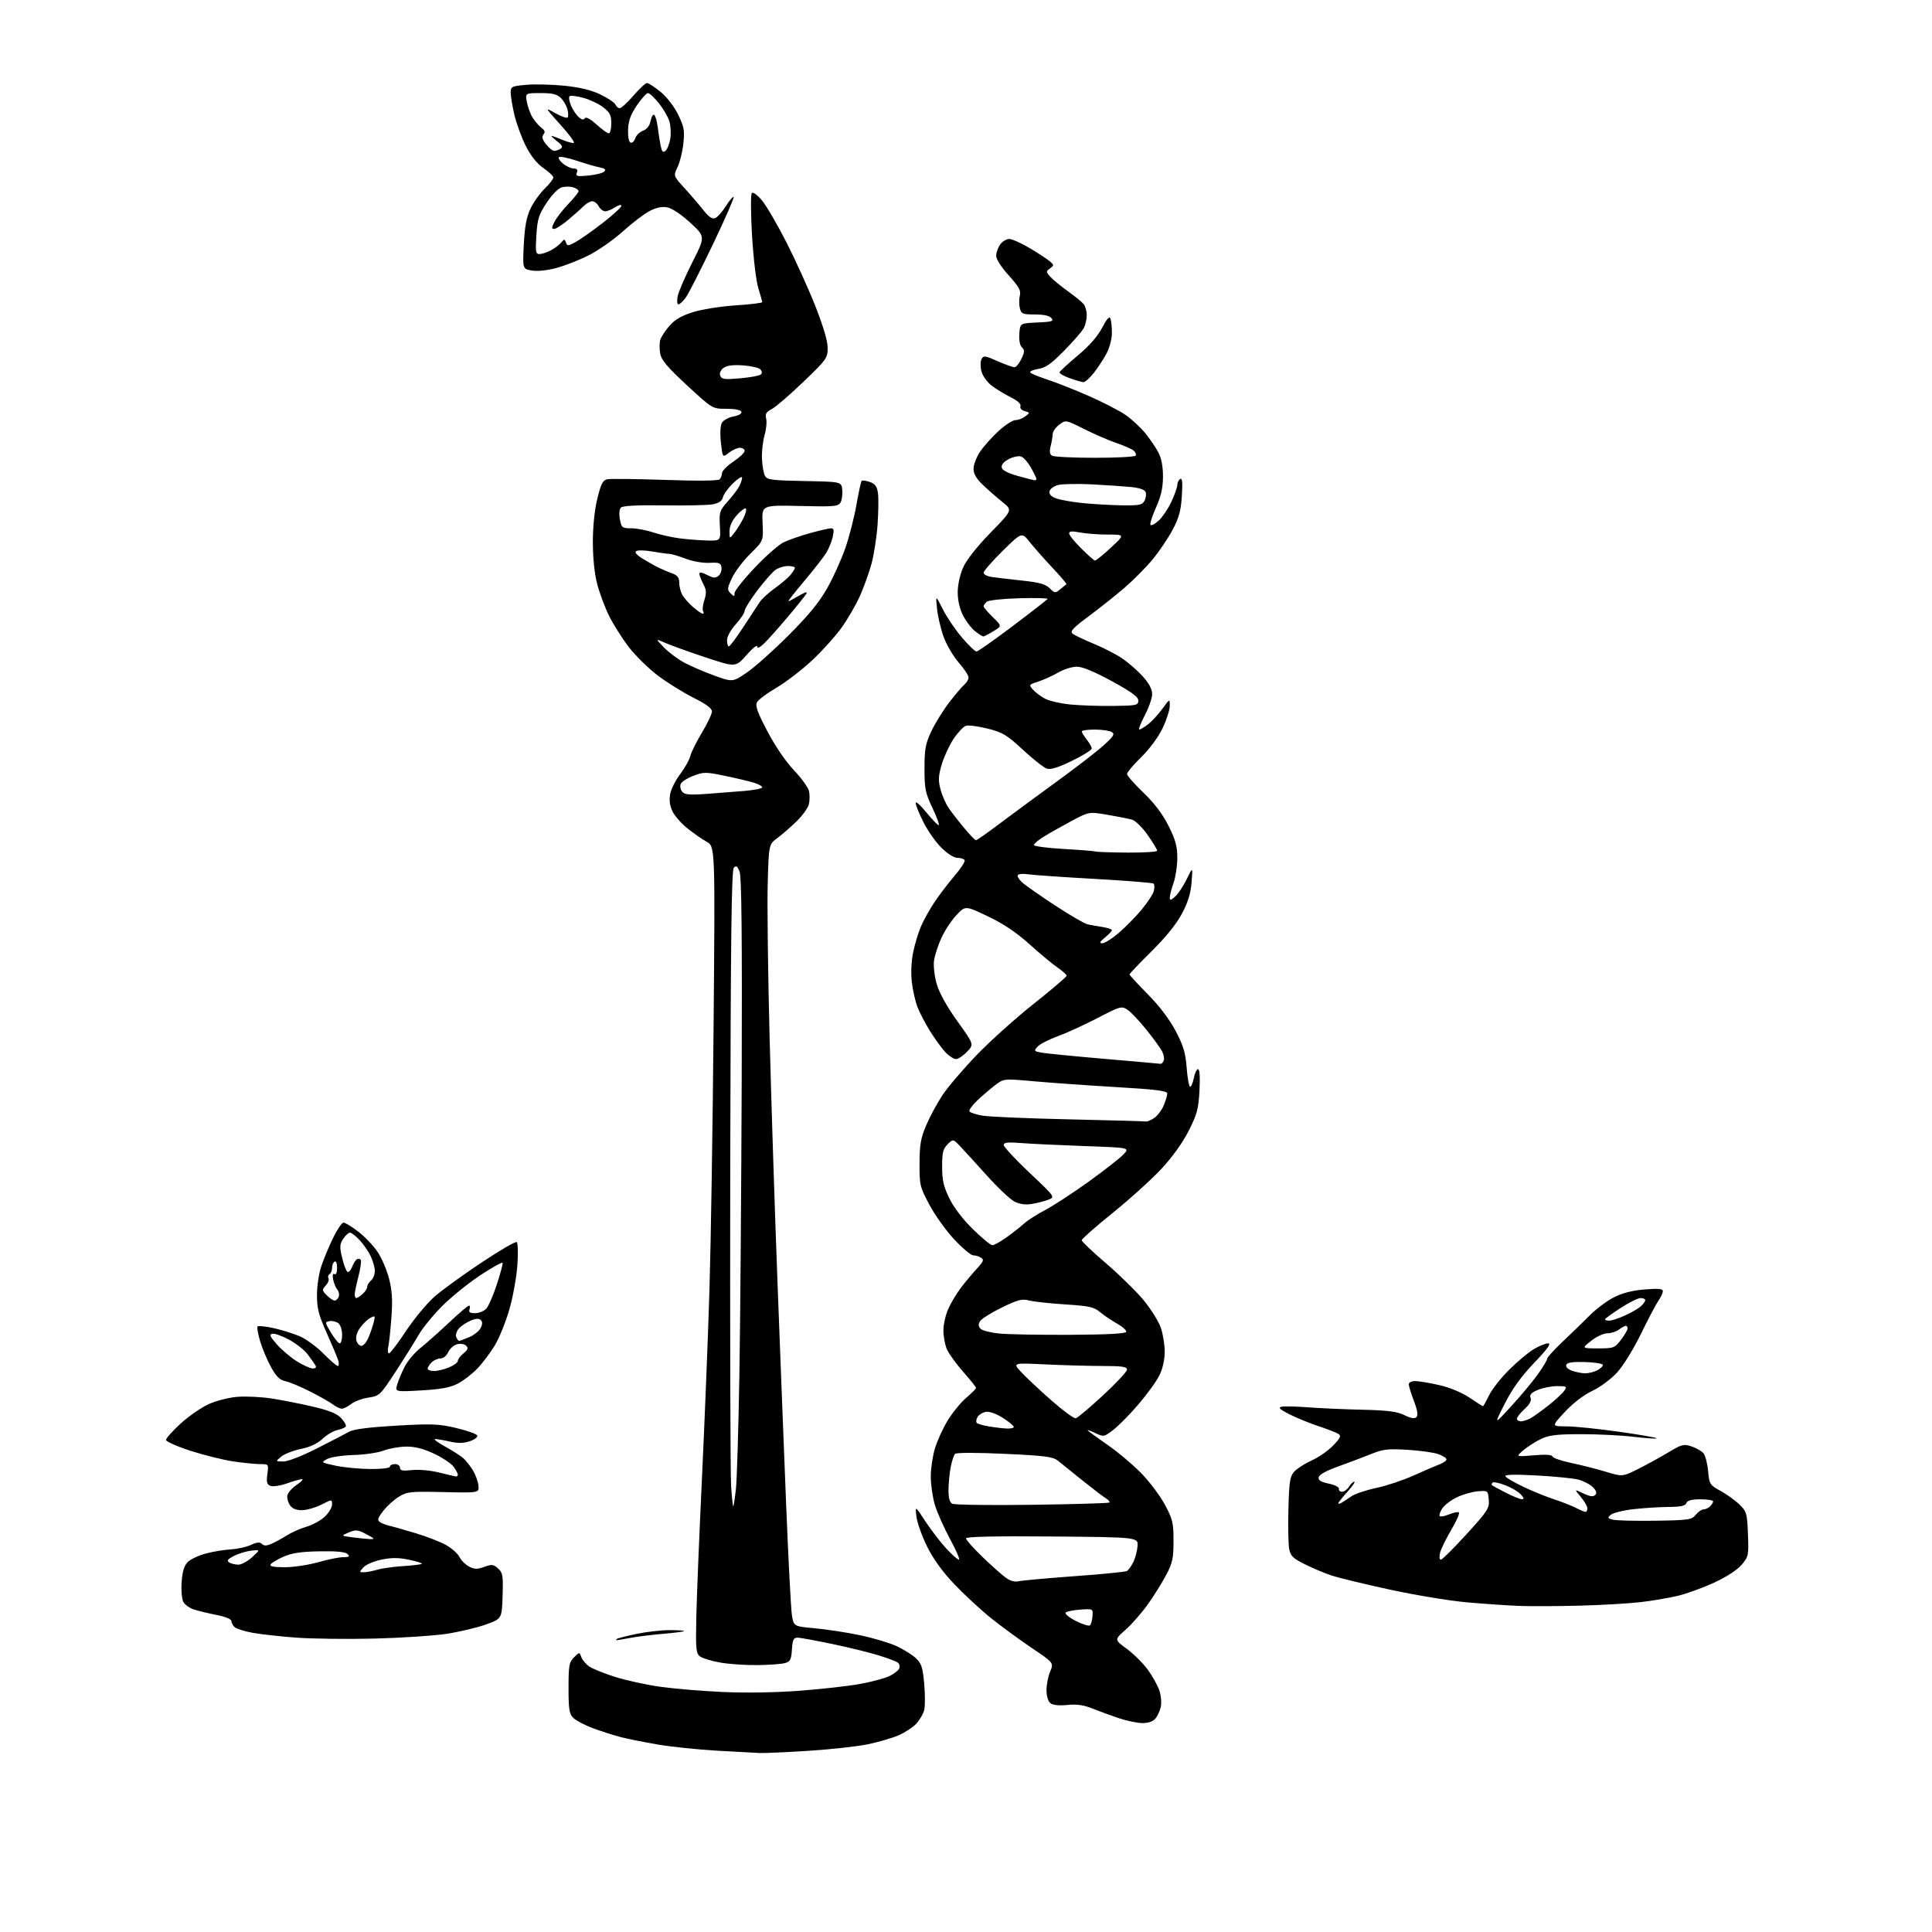 <?xml version="1.0" encoding="UTF-8" standalone="no"?>
<svg 
  version="1.1" 
  xmlns="http://www.w3.org/2000/svg" 
  xmlns:xlink="http://www.w3.org/1999/xlink" 
  xmlns:svg="http://www.w3.org/2000/svg"
  xmlns:rdf="http://www.w3.org/1999/02/22-rdf-syntax-ns#"
  xmlns:cc="http://creativecommons.org/ns#"
  xmlns:dc="http://purl.org/dc/elements/1.1/"
  viewBox="0 0 768 768"
  width="768"
  height="768"
>
<style>svg {background-color: white; }</style>"
<path stroke="none" fill="black" fill-rule="evenodd" d="M302.00,696.85C300.07,696.77 292.38,696.35 284.89,695.92C277.41,695.49 266.86,694.39 261.45,693.47C256.04,692.55 249.34,691.20 246.55,690.47C243.75,689.74 238.84,688.16 235.62,686.96C232.40,685.76 228.92,683.92 227.89,682.89C226.29,681.29 226.00,679.46 226.00,671.00C226.00,662.08 226.23,660.77 228.17,658.83C230.33,656.67 230.33,656.67 231.09,658.73C231.51,659.86 232.90,661.52 234.18,662.42C235.46,663.32 240.09,665.19 244.48,666.59C248.87,667.98 256.98,669.75 262.51,670.52C268.03,671.30 279.29,672.24 287.52,672.60C296.49,673.01 308.72,672.80 318.00,672.09C326.52,671.44 337.24,670.24 341.81,669.41C346.37,668.59 351.64,667.18 353.51,666.29C355.38,665.40 357.17,663.99 357.49,663.17C357.81,662.34 357.49,661.28 356.78,660.83C356.08,660.37 352.71,659.11 349.30,658.04C345.88,656.97 337.66,654.95 331.03,653.55C324.40,652.15 318.10,651.00 317.04,651.00C315.45,651.00 315.06,651.83 314.80,655.71C314.54,659.76 314.15,660.52 312.00,661.11C310.62,661.49 305.71,661.85 301.08,661.90C296.45,661.96 289.84,661.51 286.40,660.91C282.95,660.31 279.32,659.22 278.32,658.49C276.69,657.30 276.53,655.73 276.78,643.33C276.93,635.72 277.94,610.83 279.02,588.00C280.10,565.17 281.45,531.42 282.01,513.00C282.58,494.57 283.32,447.32 283.66,408.00C284.28,336.50 284.28,336.50 280.89,334.60C279.02,333.55 275.55,331.13 273.17,329.22C270.79,327.30 268.14,324.27 267.29,322.48C266.25,320.30 265.96,318.04 266.41,315.63C266.78,313.66 268.57,310.10 270.38,307.72C272.20,305.34 274.00,302.12 274.40,300.55C274.79,298.99 276.89,294.76 279.06,291.17C281.23,287.57 283.00,283.82 283.00,282.83C283.00,281.59 280.73,279.89 275.75,277.41C271.76,275.42 265.41,271.47 261.63,268.64C257.84,265.81 252.54,260.60 249.84,257.06C247.15,253.52 243.61,247.89 241.99,244.56C240.36,241.23 238.28,235.57 237.35,232.00C236.31,228.00 235.67,221.64 235.67,215.48C235.67,209.29 236.35,202.70 237.45,198.22C238.87,192.39 239.64,190.89 241.36,190.52C242.54,190.26 252.86,190.37 264.30,190.77C277.14,191.22 285.47,191.14 286.05,190.55C286.57,190.03 287.01,188.90 287.02,188.05C287.03,187.20 289.06,185.15 291.52,183.50C293.98,181.85 296.00,179.94 296.00,179.25C296.00,178.56 295.16,178.00 294.13,178.00C293.11,178.00 291.14,178.89 289.76,179.97C287.25,181.95 287.25,181.95 286.58,176.00C286.18,172.49 286.32,169.26 286.93,168.14C287.49,167.08 289.54,165.93 291.54,165.56C293.68,165.16 294.96,164.40 294.72,163.69C294.47,162.96 292.16,162.50 288.75,162.50C283.19,162.50 283.19,162.50 273.13,153.21C265.31,145.98 262.93,143.17 262.44,140.55C262.09,138.69 262.12,136.21 262.49,135.02C262.87,133.84 264.53,131.33 266.18,129.45C268.33,127.00 271.01,125.46 275.60,124.04C279.12,122.95 286.73,121.76 292.50,121.38C298.28,121.01 303.00,120.43 302.99,120.10C302.98,119.77 302.28,117.25 301.43,114.50C300.57,111.73 299.46,102.38 298.94,93.55C298.42,84.56 298.39,77.21 298.87,76.73C299.36,76.24 301.12,77.53 302.91,79.68C304.65,81.78 309.02,89.27 312.61,96.31C316.20,103.36 321.36,114.73 324.07,121.58C327.22,129.52 329.00,135.56 329.01,138.26C329.02,142.32 328.61,142.90 319.32,151.82C313.99,156.95 308.35,161.80 306.80,162.60C304.56,163.76 304.10,164.55 304.56,166.40C304.89,167.68 304.59,170.70 303.90,173.12C303.21,175.53 302.76,179.72 302.89,182.43C303.02,185.14 303.55,188.17 304.08,189.15C304.93,190.73 306.80,190.98 319.77,191.22C334.50,191.50 334.50,191.50 334.81,194.73C334.98,196.50 334.68,198.75 334.13,199.73C333.24,201.33 331.67,201.47 317.97,201.14C302.81,200.78 302.81,200.78 303.14,207.89C303.47,215.00 303.47,215.00 298.31,220.08C295.47,222.87 292.18,227.21 291.00,229.72C289.05,233.87 289.00,234.43 290.43,235.86C291.86,237.29 292.00,237.28 292.00,235.78C292.00,234.87 295.60,230.33 300.00,225.68C304.40,221.03 309.62,216.46 311.59,215.53C313.56,214.59 318.28,212.96 322.07,211.91C325.87,210.86 329.61,210.00 330.38,210.00C331.47,210.00 331.61,210.78 331.01,213.46C330.58,215.37 329.39,218.27 328.36,219.90C327.34,221.54 323.45,226.51 319.72,230.94C315.99,235.37 313.15,239.00 313.41,239.00C313.67,239.00 315.57,238.01 317.63,236.79C320.09,235.34 321.08,235.08 320.52,236.04C320.05,236.84 316.64,241.10 312.93,245.50C309.22,249.90 305.02,254.59 303.59,255.92C301.86,257.54 301.00,257.88 301.00,256.95C301.00,256.18 299.07,257.74 296.72,260.42C292.44,265.28 292.44,265.28 280.47,261.32C273.89,259.14 266.70,256.55 264.50,255.58C260.50,253.81 260.50,253.81 263.84,257.29C265.68,259.21 269.29,261.93 271.87,263.33C274.44,264.73 279.86,267.07 283.89,268.53C291.23,271.18 291.23,271.18 296.86,267.36C299.96,265.26 307.45,258.59 313.50,252.52C321.46,244.55 325.72,239.35 328.88,233.72C331.29,229.44 334.53,222.24 336.09,217.72C337.64,213.20 339.61,205.48 340.46,200.58C341.32,195.67 342.25,191.42 342.53,191.14C342.81,190.86 344.27,191.06 345.77,191.59C347.86,192.32 348.62,193.35 349.00,196.02C349.27,197.93 349.20,203.60 348.84,208.62C348.48,213.63 347.39,220.61 346.43,224.12C345.47,227.63 343.42,233.36 341.86,236.85C340.31,240.34 337.03,246.00 334.58,249.44C332.13,252.88 326.79,258.80 322.72,262.60C318.64,266.39 312.29,271.26 308.60,273.41C304.92,275.56 301.46,278.15 300.92,279.15C300.16,280.58 301.07,283.14 305.07,290.74C308.13,296.56 312.36,302.77 315.55,306.12C318.49,309.21 321.19,312.93 321.56,314.37C321.92,315.82 321.91,318.22 321.54,319.70C321.17,321.19 318.98,324.23 316.68,326.47C314.38,328.71 310.95,331.69 309.06,333.10C305.61,335.67 305.61,335.67 305.18,351.08C304.93,359.56 305.28,387.20 305.93,412.50C306.59,437.80 307.98,481.00 309.02,508.50C310.06,536.00 311.62,576.27 312.50,598.00C313.37,619.73 314.41,639.52 314.79,642.00C315.50,646.50 315.50,646.50 323.87,647.26C328.48,647.68 336.54,648.91 341.78,650.01C347.03,651.10 353.61,653.06 356.41,654.36C359.21,655.66 362.67,657.82 364.09,659.17C366.28,661.23 366.80,662.83 367.38,669.24C367.76,673.44 367.77,678.13 367.41,679.68C367.04,681.23 365.62,683.70 364.25,685.18C362.88,686.65 359.68,688.75 357.13,689.84C354.58,690.93 349.07,692.53 344.87,693.40C340.67,694.26 330.10,695.42 321.37,695.98C312.64,696.54 303.93,696.93 302.00,696.85zM454.10,684.95C452.12,684.92 448.02,684.08 445.00,683.08C441.98,682.09 437.25,680.36 434.50,679.25C430.82,677.77 428.12,677.37 424.26,677.75C420.84,678.08 418.48,677.82 417.51,677.00C416.63,676.28 416.00,674.11 416.00,671.85C416.00,669.70 416.65,666.37 417.45,664.46C418.90,660.99 418.90,660.99 410.12,655.08C405.29,651.83 397.98,646.47 393.88,643.18C389.78,639.88 383.23,633.81 379.32,629.70C374.65,624.78 370.96,619.68 368.54,614.77C366.51,610.67 364.61,605.33 364.30,602.91C363.76,598.50 363.76,598.50 367.85,604.75C370.11,608.18 373.82,613.02 376.10,615.50C378.39,617.97 380.67,620.00 381.18,620.00C381.69,620.00 380.10,616.29 377.64,611.75C375.18,607.21 372.46,601.06 371.59,598.07C370.71,595.08 370.00,590.10 370.00,587.00C370.00,583.90 370.72,578.92 371.60,575.93C372.48,572.94 374.75,567.93 376.65,564.78C378.55,561.64 381.88,557.55 384.05,555.69C386.22,553.83 388.00,552.04 388.00,551.71C388.00,551.38 385.69,548.50 382.87,545.31C380.05,542.11 377.13,538.05 376.37,536.28C375.62,534.51 375.01,531.14 375.02,528.78C375.03,526.43 375.93,522.54 377.02,520.15C378.10,517.75 380.42,513.93 382.17,511.65C383.92,509.37 386.73,506.02 388.41,504.21C390.97,501.45 391.23,500.76 389.99,499.97C389.17,499.45 387.76,499.02 386.86,499.02C385.97,499.01 382.59,496.17 379.35,492.72C376.12,489.26 371.68,483.08 369.49,478.97C365.67,471.83 365.50,471.11 365.53,462.50C365.55,455.06 366.01,452.43 368.18,447.31C369.63,443.91 372.54,438.52 374.65,435.32C376.77,432.13 382.90,424.95 388.27,419.37C393.64,413.79 403.88,404.60 411.02,398.95C418.16,393.29 424.00,388.31 424.00,387.87C424.00,387.43 422.40,385.99 420.45,384.66C418.50,383.33 413.46,379.15 409.26,375.37C403.95,370.60 398.88,367.20 392.68,364.25C383.74,359.99 383.74,359.99 380.20,363.75C378.25,365.81 375.57,369.89 374.23,372.82C372.89,375.74 371.56,379.84 371.28,381.92C371.00,384.02 371.49,388.19 372.39,391.25C373.40,394.74 376.44,400.19 380.60,405.99C387.20,415.18 387.20,415.18 384.41,418.09C382.88,419.69 380.89,421.00 380.00,421.00C379.11,421.00 377.21,419.76 375.79,418.25C374.38,416.74 371.67,413.02 369.78,410.00C367.89,406.98 365.62,402.65 364.74,400.39C363.86,398.14 362.83,393.61 362.46,390.33C362.05,386.77 362.27,382.01 363.00,378.52C363.66,375.31 365.06,370.69 366.10,368.26C367.14,365.83 369.54,361.52 371.44,358.67C373.33,355.83 376.93,351.10 379.44,348.16C381.96,345.23 383.76,342.41 383.45,341.91C383.14,341.41 381.84,341.00 380.56,341.00C379.17,341.00 376.59,339.35 374.16,336.92C371.91,334.68 368.71,330.11 367.04,326.76C365.37,323.42 364.00,320.02 364.00,319.21C364.00,318.39 365.88,320.04 368.18,322.87C370.47,325.69 372.70,328.00 373.12,328.00C373.55,328.00 372.46,324.96 370.70,321.25C367.84,315.21 367.50,313.55 367.50,305.50C367.50,297.81 367.89,295.66 370.20,290.74C371.68,287.57 374.90,282.38 377.35,279.19C379.80,276.01 382.52,272.81 383.40,272.08C384.28,271.35 385.00,270.09 385.00,269.28C385.00,268.47 383.25,265.82 381.12,263.40C378.99,260.98 376.30,256.41 375.14,253.25C373.99,250.09 372.79,245.03 372.48,242.00C371.92,236.50 371.92,236.50 374.78,242.18C376.35,245.30 379.78,250.37 382.40,253.43C385.01,256.49 387.60,259.00 388.15,259.00C388.70,259.00 395.21,254.43 402.61,248.84C410.02,243.26 416.24,238.42 416.45,238.09C416.65,237.77 411.58,237.64 405.18,237.81C398.78,237.99 392.98,238.60 392.27,239.19C391.57,239.77 391.00,240.59 391.00,241.01C391.00,241.43 392.64,243.37 394.65,245.31C398.29,248.85 398.29,248.85 394.90,250.92C393.03,252.06 391.22,252.99 390.88,253.00C390.55,253.00 389.07,252.06 387.61,250.91C386.14,249.75 383.99,246.95 382.83,244.67C381.50,242.07 380.71,238.64 380.71,235.48C380.71,232.50 381.59,228.45 382.86,225.59C384.19,222.57 388.31,217.35 393.75,211.76C402.50,202.79 402.50,202.79 398.58,199.64C396.43,197.91 392.94,194.87 390.83,192.87C388.07,190.25 387.00,188.41 387.00,186.27C387.00,184.64 388.24,181.51 389.75,179.33C391.26,177.15 394.58,173.48 397.11,171.18C399.65,168.88 402.60,167.00 403.67,167.00C404.74,167.00 406.49,166.33 407.56,165.52C409.46,164.06 409.46,164.02 407.32,163.42C406.04,163.06 405.35,162.25 405.65,161.46C405.97,160.63 404.55,159.31 401.83,157.95C399.45,156.75 396.05,154.68 394.27,153.35C392.49,152.02 390.65,149.48 390.17,147.71C389.68,145.92 389.67,143.75 390.15,142.81C390.94,141.25 391.46,141.31 396.53,143.56C399.57,144.90 402.61,145.99 403.28,145.97C403.95,145.95 405.19,144.45 406.04,142.63C407.33,139.87 407.36,139.13 406.24,138.08C405.41,137.31 405.01,135.21 405.20,132.66C405.50,128.50 405.50,128.50 412.33,128.20C418.18,127.95 418.99,127.69 417.96,126.45C417.18,125.51 414.86,125.00 411.40,125.00C406.51,125.00 405.98,124.78 405.41,122.50C405.07,121.12 405.06,118.89 405.40,117.52C405.91,115.52 405.08,114.01 401.01,109.51C398.10,106.30 396.00,103.03 396.00,101.71C396.00,100.47 396.70,98.44 397.56,97.22C398.41,96.00 400.04,95.00 401.18,95.00C402.31,95.00 406.00,96.65 409.37,98.66C412.74,100.67 416.32,103.02 417.32,103.87C419.04,105.35 419.04,105.50 417.40,106.70C415.76,107.90 415.77,108.09 417.56,110.07C418.61,111.22 421.72,113.78 424.48,115.75C427.24,117.72 430.06,120.02 430.75,120.86C431.44,121.70 432.00,123.68 432.00,125.26C432.00,126.84 431.50,129.11 430.89,130.32C430.28,131.52 426.79,135.55 423.14,139.28C417.97,144.56 415.67,146.19 412.77,146.65C410.72,146.98 409.26,147.61 409.52,148.04C409.79,148.48 412.82,149.74 416.26,150.86C419.69,151.97 427.09,154.90 432.69,157.35C438.29,159.81 444.90,163.21 447.38,164.91C449.85,166.62 453.42,169.92 455.31,172.25C457.20,174.59 459.56,178.07 460.55,180.00C461.72,182.28 462.33,185.62 462.30,189.59C462.27,194.03 461.50,197.36 459.48,201.86C457.96,205.26 457.00,208.33 457.36,208.69C457.72,209.05 459.19,208.25 460.64,206.92C462.08,205.59 464.33,202.25 465.62,199.50C466.92,196.75 467.98,193.74 467.99,192.81C468.00,191.88 468.51,190.80 469.14,190.41C469.97,189.90 470.15,191.73 469.80,197.16C469.43,203.04 468.65,205.88 466.12,210.63C464.35,213.94 460.78,219.22 458.18,222.38C455.58,225.53 450.54,230.62 446.98,233.68C443.41,236.74 437.01,241.83 432.75,244.99C426.59,249.56 425.27,250.98 426.34,251.87C427.08,252.48 430.89,254.31 434.81,255.92C438.73,257.54 443.89,260.20 446.28,261.85C448.66,263.49 452.28,266.67 454.31,268.92C456.77,271.65 458.00,273.97 458.00,275.90C458.00,277.49 456.67,281.32 455.05,284.40C453.43,287.48 452.47,290.00 452.92,290.00C453.37,290.00 454.96,289.03 456.47,287.84C457.98,286.66 460.52,283.89 462.11,281.69C465.00,277.70 465.00,277.70 465.00,280.60C465.00,282.19 463.71,286.20 462.13,289.50C460.43,293.04 456.95,297.75 453.63,301.00C450.54,304.02 448.01,307.03 448.01,307.67C448.00,308.31 450.93,311.65 454.52,315.09C458.93,319.33 462.16,323.60 464.52,328.31C467.28,333.83 468.00,336.45 468.00,341.01C468.00,344.17 467.32,348.66 466.50,351.00C465.68,353.34 465.00,355.94 465.00,356.78C465.00,358.04 465.38,357.97 467.14,356.40C468.32,355.36 470.38,352.25 471.72,349.50C474.16,344.50 474.16,344.50 473.68,350.67C473.34,355.09 472.26,358.63 469.85,363.17C467.68,367.28 463.43,372.54 457.75,378.16C452.94,382.92 449.00,387.05 449.00,387.34C449.00,387.63 452.27,391.18 456.27,395.24C460.91,399.94 464.92,405.22 467.35,409.85C470.44,415.72 471.27,418.52 471.73,424.55C472.04,428.65 472.65,432.00 473.10,432.00C473.54,432.00 474.20,430.43 474.57,428.50C474.93,426.58 475.68,425.00 476.24,425.00C476.88,425.00 477.09,428.12 476.81,433.48C476.42,440.86 475.86,442.94 472.49,449.58C470.08,454.34 465.97,460.04 461.56,464.76C457.68,468.92 448.99,476.77 442.25,482.20C435.51,487.63 430.00,492.50 430.00,493.00C430.00,493.51 434.35,497.65 439.67,502.20C444.99,506.75 451.72,513.35 454.63,516.87C457.53,520.39 460.60,525.32 461.45,527.82C462.30,530.31 463.00,534.61 463.00,537.36C463.00,540.35 462.18,544.06 460.96,546.57C459.85,548.89 456.10,554.09 452.64,558.14C449.19,562.19 444.65,566.80 442.57,568.38C438.80,571.26 438.77,571.26 435.14,569.55C433.14,568.61 431.95,568.24 432.50,568.74C433.05,569.24 436.65,571.84 440.50,574.52C444.35,577.19 450.20,582.11 453.50,585.45C456.80,588.80 461.07,594.45 462.99,598.02C466.15,603.87 466.49,605.27 466.49,612.50C466.50,619.39 466.10,621.26 463.62,626.00C462.03,629.02 458.73,634.30 456.29,637.73C453.85,641.16 449.85,645.72 447.40,647.88C442.95,651.79 442.95,651.79 447.93,655.45C450.66,657.45 454.44,661.21 456.32,663.80C458.19,666.38 460.26,670.14 460.91,672.15C461.56,674.16 461.78,677.08 461.41,678.65C461.04,680.22 460.05,682.29 459.21,683.25C458.27,684.34 456.33,684.98 454.10,684.95zM148.84,651.36C138.20,651.63 124.25,651.46 117.82,650.99C111.40,650.52 103.58,649.65 100.44,649.07C97.30,648.49 94.11,647.51 93.36,646.89C92.61,646.26 92.00,645.17 92.00,644.45C92.00,643.66 89.74,642.69 86.25,642.01C83.09,641.38 79.03,640.41 77.24,639.85C75.45,639.30 73.49,637.91 72.88,636.78C72.27,635.64 71.97,632.09 72.21,628.82C72.51,624.66 73.22,622.33 74.64,620.92C75.74,619.82 79.01,618.29 81.90,617.53C84.78,616.77 89.25,616.03 91.82,615.89C94.40,615.75 97.97,614.96 99.76,614.13C102.15,613.02 103.32,612.92 104.13,613.73C104.95,614.55 105.94,614.54 107.87,613.70C109.32,613.08 112.08,611.57 114.00,610.36C115.92,609.15 119.45,607.59 121.84,606.89C124.23,606.20 127.50,604.41 129.09,602.91C130.69,601.42 132.00,599.24 132.00,598.08C132.00,595.96 132.00,595.96 127.84,598.08C125.55,599.25 122.12,600.25 120.22,600.31C117.87,600.37 116.31,599.78 115.35,598.46C114.56,597.39 114.05,595.63 114.21,594.54C114.37,593.46 116.03,591.54 117.90,590.28C119.77,589.03 120.73,588.00 120.03,588.00C119.34,588.00 116.65,588.75 114.06,589.67C111.47,590.59 108.53,591.04 107.54,590.66C106.09,590.10 105.84,589.20 106.28,585.98C106.81,582.00 106.81,582.00 103.35,582.00C101.44,582.00 96.65,581.52 92.69,580.93C88.74,580.34 81.11,578.45 75.75,576.72C70.39,574.99 66.00,573.04 66.00,572.39C66.00,571.73 68.59,568.83 71.75,565.94C74.91,563.04 79.91,559.57 82.86,558.21C85.86,556.83 90.92,555.54 94.36,555.26C97.74,554.99 103.88,555.29 108.00,555.92C112.12,556.56 119.51,558.01 124.41,559.16C130.92,560.68 133.95,561.92 135.64,563.75C136.92,565.12 137.74,566.61 137.47,567.05C137.20,567.49 135.67,568.13 134.07,568.48C132.48,568.83 129.83,570.40 128.19,571.97C126.23,573.84 123.31,575.21 119.64,575.97C116.57,576.61 113.04,577.98 111.78,579.03C109.50,580.93 109.50,580.93 112.59,580.97C114.39,580.99 120.00,578.81 126.02,575.75C131.71,572.86 137.52,569.85 138.93,569.06C140.62,568.12 146.99,567.32 157.50,566.72C171.69,565.91 174.40,566.01 181.42,567.67C185.78,568.70 189.52,570.05 189.73,570.68C189.93,571.30 188.56,572.32 186.68,572.94C184.27,573.74 181.97,573.77 178.88,573.06C176.47,572.50 173.82,572.05 173.00,572.04C172.18,572.04 173.95,573.39 176.94,575.03C179.93,576.68 183.21,578.78 184.22,579.70C185.24,580.62 186.92,582.75 187.96,584.43C189.00,586.12 190.00,588.84 190.17,590.48C190.50,593.45 190.50,593.45 176.28,593.13C163.07,592.83 161.80,592.96 158.51,595.00C156.55,596.20 153.76,598.76 152.30,600.67C150.10,603.56 149.89,604.32 151.07,605.09C151.86,605.60 153.62,606.27 155.00,606.58C156.38,606.88 161.10,608.23 165.50,609.56C169.90,610.89 175.29,613.01 177.48,614.26C179.67,615.52 182.00,617.63 182.67,618.96C183.33,620.29 185.04,621.99 186.47,622.74C188.59,623.85 189.71,623.87 192.50,622.86C195.51,621.77 196.18,621.85 198.00,623.50C199.85,625.17 200.04,626.33 199.79,634.43C199.50,643.49 199.50,643.49 193.00,645.81C189.43,647.08 182.38,648.74 177.34,649.50C172.31,650.25 159.48,651.09 148.84,651.36zM245.20,652.00C244.91,652.00 244.88,651.79 245.14,651.53C245.40,651.27 248.88,650.37 252.87,649.53C256.86,648.69 262.88,648.00 266.23,648.00C269.59,648.00 272.15,648.18 271.92,648.40C271.69,648.62 267.90,649.10 263.50,649.48C259.10,649.85 253.30,650.57 250.61,651.08C247.93,651.59 245.49,652.00 245.20,652.00zM433.29,646.08C433.72,645.66 434.17,644.01 434.29,642.41C434.50,639.52 434.47,639.50 429.50,639.84C426.75,640.03 424.11,640.55 423.63,641.01C423.15,641.47 424.95,642.96 427.63,644.34C430.31,645.71 432.86,646.49 433.29,646.08zM628.00,638.27C619.48,638.50 608.67,638.55 604.00,638.38C599.33,638.20 589.88,637.56 583.00,636.94C576.12,636.32 562.40,634.05 552.50,631.90C542.60,629.74 532.25,627.25 529.50,626.35C526.75,625.45 521.93,623.44 518.80,621.87C513.94,619.44 513.00,618.52 512.46,615.65C512.12,613.80 511.98,606.64 512.17,599.74C512.45,588.90 512.77,586.90 514.50,584.98C515.60,583.76 518.75,581.75 521.50,580.51C524.25,579.27 528.07,576.60 529.99,574.58C532.88,571.54 533.22,570.75 531.99,569.97C531.17,569.45 527.58,568.06 524.00,566.88C520.42,565.69 515.25,563.57 512.50,562.17C508.65,560.20 507.95,559.51 509.46,559.19C510.54,558.96 515.27,559.07 519.96,559.43C524.66,559.79 534.35,560.22 541.50,560.39C551.65,560.62 555.32,561.10 558.26,562.54C560.87,563.81 562.34,564.06 563.06,563.34C563.78,562.62 563.48,560.64 562.05,556.90C560.92,553.93 560.00,550.94 560.00,550.25C560.00,549.56 561.15,549.00 562.55,549.00C563.96,549.00 568.24,549.71 572.08,550.59C576.35,551.56 581.02,553.50 584.13,555.59C586.92,557.46 589.34,559.00 589.51,559.00C589.68,559.00 590.76,557.07 591.90,554.70C593.05,552.34 596.63,547.77 599.86,544.55C603.09,541.34 607.48,537.65 609.62,536.36C611.75,535.07 614.35,534.01 615.38,534.01C616.75,534.00 615.24,536.13 609.86,541.75C604.67,547.19 601.17,552.04 598.15,558.00C593.84,566.50 593.84,566.50 600.67,559.07C604.42,554.98 609.18,549.28 611.25,546.40C613.31,543.51 615.00,540.70 615.00,540.16C615.00,539.61 617.78,536.53 621.18,533.33C624.58,530.12 629.42,525.43 631.93,522.90C634.44,520.37 638.75,517.14 641.50,515.73C644.88,514.00 648.84,512.98 653.75,512.58C659.29,512.13 661.00,512.29 661.00,513.27C661.00,513.98 660.22,515.67 659.26,517.03C658.31,518.39 655.18,524.33 652.31,530.22C649.35,536.30 645.23,542.98 642.79,545.62C640.39,548.24 636.06,551.45 632.96,552.90C629.54,554.51 625.37,557.70 622.06,561.25C616.71,567.00 616.71,567.00 622.60,567.00C625.85,567.00 635.36,567.97 643.75,569.16C652.14,570.36 658.81,571.52 658.57,571.76C658.34,572.00 654.17,571.72 649.32,571.14C644.47,570.56 635.10,570.10 628.50,570.11C618.73,570.12 615.76,570.48 612.50,572.05C610.30,573.11 607.15,575.13 605.50,576.55C602.50,579.12 602.50,579.12 609.65,578.51C614.42,578.10 616.92,578.26 617.16,578.99C617.36,579.59 620.67,580.73 624.51,581.53C628.36,582.33 634.53,583.89 638.23,585.01C644.96,587.05 644.96,587.05 651.23,583.91C654.68,582.19 660.09,579.22 663.26,577.31C668.52,574.14 669.30,573.94 672.43,574.98C674.30,575.60 676.44,576.82 677.17,577.70C677.90,578.59 678.73,581.76 679.00,584.76C679.48,590.01 679.67,590.30 684.00,592.69C686.48,594.05 689.85,596.49 691.50,598.10C694.31,600.85 694.52,601.59 694.84,609.83C695.17,618.26 695.07,618.77 692.36,621.99C690.64,624.03 686.37,626.81 681.51,629.07C677.11,631.11 670.58,633.49 667.00,634.35C663.42,635.22 656.67,636.36 652.00,636.89C647.33,637.43 636.52,638.05 628.00,638.27zM404.98,628.57C406.36,628.25 416.39,627.34 427.25,626.55C438.11,625.77 447.45,624.84 448.00,624.50C448.56,624.15 449.66,622.63 450.44,621.11C451.23,619.59 452.01,616.71 452.18,614.71C452.50,611.06 452.50,611.06 418.25,610.78C395.26,610.59 384.00,610.84 384.00,611.53C384.00,612.09 386.81,615.29 390.25,618.62C393.69,621.95 397.84,625.68 399.48,626.91C401.52,628.44 403.25,628.96 404.98,628.57zM144.60,625.00C145.65,625.00 148.09,624.54 150.01,623.98C151.93,623.42 156.59,622.77 160.36,622.54C164.13,622.30 167.43,621.90 167.69,621.64C167.95,621.39 165.65,620.65 162.58,620.02C158.42,619.15 155.63,619.14 151.61,619.98C148.65,620.59 145.43,621.97 144.46,623.05C142.76,624.92 142.77,625.00 144.60,625.00zM113.19,623.00C116.67,623.00 122.65,622.10 126.50,621.00C130.35,619.90 134.82,619.00 136.45,619.00C138.81,619.00 139.15,618.75 138.14,617.75C137.28,616.89 133.78,616.55 127.01,616.67C119.66,616.80 116.00,617.35 112.70,618.81C110.26,619.89 107.95,621.27 107.57,621.89C107.09,622.66 108.81,623.00 113.19,623.00zM94.73,621.98C95.96,621.99 98.44,620.65 100.23,619.00C103.50,616.01 103.50,616.01 99.88,616.41C97.88,616.64 94.78,617.58 92.98,618.51C90.47,619.81 90.03,620.41 91.10,621.09C91.87,621.57 93.51,621.98 94.73,621.98zM572.76,620.00C573.30,620.00 577.87,615.46 582.92,609.92C591.41,600.61 592.09,599.56 591.81,596.17C591.50,592.55 591.45,592.50 587.50,592.81C585.30,592.97 581.56,594.04 579.20,595.17C576.83,596.30 574.18,598.32 573.31,599.65C572.44,600.97 572.00,602.33 572.33,602.67C572.66,603.00 574.28,602.71 575.92,602.03C577.56,601.36 579.33,600.96 579.87,601.15C580.40,601.34 579.10,604.42 576.98,608.00C574.85,611.58 572.82,615.74 572.45,617.25C572.07,618.83 572.20,620.00 572.76,620.00zM147.00,611.81C149.16,611.90 148.98,611.64 145.64,609.88C142.22,608.07 141.44,607.99 138.64,609.17C135.50,610.50 135.50,610.50 140.00,611.10C142.47,611.43 145.62,611.75 147.00,611.81zM657.92,604.51C671.33,604.31 672.46,604.14 674.08,602.15C675.04,600.97 676.45,600.00 677.21,600.00C677.97,600.00 679.14,599.46 679.80,598.80C680.46,598.14 681.00,597.24 681.00,596.80C681.00,596.36 678.74,596.00 675.97,596.00C672.42,596.00 670.77,596.44 670.36,597.50C669.93,598.62 668.10,599.01 663.14,599.04C659.49,599.07 653.23,599.47 649.24,599.93C645.25,600.39 641.25,601.38 640.36,602.12C638.89,603.33 638.97,603.53 641.12,604.09C642.43,604.44 649.99,604.63 657.92,604.51zM630.25,600.99C630.66,601.00 631.00,600.36 631.00,599.58C631.00,598.79 629.82,596.75 628.37,595.03C625.75,591.91 625.75,591.91 629.38,593.65C632.01,594.90 633.32,595.08 634.11,594.29C634.90,593.50 634.63,592.63 633.15,591.15C632.03,590.03 629.39,588.67 627.30,588.14C625.21,587.62 617.71,586.88 610.64,586.51C601.75,586.04 597.98,586.16 598.43,586.88C598.79,587.46 601.99,589.33 605.56,591.03C609.13,592.73 614.65,594.98 617.84,596.02C621.02,597.07 624.95,598.61 626.56,599.46C628.18,600.30 629.84,600.99 630.25,600.99zM291.50,598.82C291.66,598.64 292.13,595.58 292.53,592.00C292.93,588.42 293.55,568.17 293.91,547.00C294.27,525.83 294.68,472.71 294.84,428.96C295.03,373.19 294.79,348.57 294.02,346.55C293.16,344.30 292.66,343.94 291.71,344.89C290.78,345.82 290.45,373.25 290.28,464.30C290.17,529.31 290.32,586.24 290.63,590.82C290.94,595.40 291.33,599.00 291.50,598.82zM410.26,598.18C426.89,597.96 440.73,597.55 441.00,597.27C441.27,596.99 440.66,596.26 439.64,595.63C438.62,595.01 434.41,591.80 430.29,588.50C426.17,585.20 421.78,581.67 420.53,580.65C418.59,579.07 415.42,578.66 399.41,577.92C388.26,577.40 380.19,577.41 379.66,577.94C379.17,578.43 378.38,580.79 377.92,583.17C377.46,585.55 377.07,589.62 377.04,592.20C377.01,595.39 377.49,597.17 378.51,597.75C379.35,598.21 393.63,598.41 410.26,598.18zM533.25,597.40C533.94,597.00 535.69,595.85 537.14,594.85C538.59,593.84 543.06,592.33 547.07,591.49C551.07,590.64 557.76,588.42 561.93,586.54C566.09,584.66 570.74,582.66 572.25,582.09C573.76,581.52 575.00,580.63 575.00,580.12C575.00,579.61 573.54,578.67 571.75,578.03C569.96,577.39 564.45,576.62 559.50,576.32C551.69,575.85 549.77,576.07 545.00,578.01C541.98,579.25 536.13,581.45 532.01,582.92C527.31,584.59 524.39,586.20 524.20,587.22C523.96,588.43 525.00,589.09 528.19,589.76C530.60,590.26 532.39,591.17 532.25,591.83C532.11,592.47 532.67,593.00 533.49,593.00C534.31,593.00 535.55,592.10 536.23,591.00C536.92,589.90 537.88,589.00 538.36,589.00C538.84,589.00 537.61,590.80 535.62,593.00C533.63,595.20 532.00,597.26 532.00,597.56C532.00,597.87 532.56,597.79 533.25,597.40zM604.90,595.95C605.98,595.99 605.89,595.53 604.53,594.04C603.55,592.96 600.78,591.32 598.36,590.39C595.94,589.47 593.67,589.00 593.31,589.36C592.96,589.71 592.85,590.17 593.08,590.38C593.31,590.59 595.75,591.92 598.50,593.33C601.25,594.75 604.13,595.93 604.90,595.95zM181.25,586.92C181.66,586.96 182.00,586.65 182.00,586.22C182.00,585.79 181.27,584.40 180.37,583.12C179.47,581.84 175.99,579.49 172.62,577.90C168.33,575.87 165.01,575.01 161.50,575.04C158.75,575.07 154.70,575.78 152.50,576.63C150.30,577.47 144.90,578.27 140.50,578.39C136.01,578.52 131.40,579.23 130.00,580.00C127.56,581.35 127.65,581.41 133.50,582.65C136.80,583.34 142.99,583.93 147.25,583.96C151.78,583.98 155.00,583.58 155.00,583.00C155.00,582.45 155.90,582.00 157.00,582.00C158.10,582.00 159.00,582.65 159.00,583.45C159.00,584.59 160.02,584.79 163.75,584.38C166.46,584.08 171.08,584.50 174.50,585.34C177.80,586.16 180.84,586.87 181.25,586.92zM400.25,567.87C401.76,567.94 403.00,567.65 403.00,567.22C403.00,566.80 401.09,565.20 398.75,563.69C396.38,562.14 393.44,561.05 392.10,561.21C390.78,561.37 389.22,562.27 388.64,563.20C388.05,564.14 387.90,565.23 388.30,565.64C388.71,566.04 390.94,566.68 393.27,567.06C395.60,567.44 398.74,567.81 400.25,567.87zM604.57,565.00C605.43,565.00 607.10,564.48 608.29,563.84C609.48,563.21 612.71,560.90 615.47,558.73C618.22,556.55 621.07,553.92 621.79,552.88C623.02,551.13 622.83,551.00 619.02,551.00C616.78,551.00 613.33,551.67 611.36,552.49C608.68,553.61 607.94,554.41 608.43,555.67C608.86,556.79 608.07,558.26 606.03,560.12C604.37,561.64 603.00,563.36 603.00,563.94C603.00,564.52 603.70,565.00 604.57,565.00zM427.63,563.79C428.34,563.63 433.22,559.53 438.46,554.68C443.71,549.83 448.00,545.22 448.00,544.43C448.00,543.29 446.04,543.00 438.25,543.00C432.89,542.99 422.65,542.71 415.50,542.37C402.50,541.74 402.50,541.74 406.00,545.49C407.93,547.56 413.29,552.59 417.92,556.66C422.55,560.74 426.92,563.95 427.63,563.79zM135.84,559.97C135.10,559.95 133.60,559.24 132.50,558.39C131.40,557.53 127.35,555.23 123.50,553.26C119.65,551.29 115.15,549.40 113.50,549.06C111.22,548.58 109.84,547.24 107.75,543.47C106.24,540.73 104.28,536.10 103.41,533.18C102.53,530.25 102.08,527.59 102.40,527.27C102.72,526.94 105.58,527.25 108.74,527.94C111.91,528.64 116.57,530.09 119.09,531.16C121.62,532.23 125.88,535.34 128.55,538.06C131.23,540.77 133.81,543.00 134.28,543.00C134.75,543.00 134.82,541.99 134.44,540.75C134.05,539.51 132.00,534.62 129.87,529.87C126.67,522.72 126.00,520.12 126.00,514.77C126.00,511.05 126.79,506.02 127.87,502.91C128.90,499.93 131.02,494.91 132.58,491.75C134.14,488.59 135.93,486.00 136.56,486.00C137.20,486.00 139.79,487.58 142.32,489.52C144.86,491.45 148.30,495.03 149.97,497.46C151.64,499.89 153.74,504.71 154.63,508.19C155.86,512.94 156.10,516.72 155.61,523.50C155.25,528.45 154.69,533.74 154.36,535.25C154.03,536.76 154.16,538.00 154.63,537.99C155.11,537.99 158.18,533.95 161.45,529.01C164.72,524.08 169.88,517.89 172.91,515.27C175.95,512.65 184.30,506.60 191.47,501.84C198.63,497.08 204.90,493.44 205.39,493.74C205.88,494.04 206.00,498.19 205.66,502.95C205.33,507.71 203.89,515.63 202.47,520.55C201.06,525.47 198.46,531.88 196.71,534.80C194.95,537.71 191.81,541.88 189.72,544.05C187.64,546.22 184.11,548.92 181.89,550.06C178.91,551.58 175.10,552.28 167.45,552.71C157.05,553.30 157.05,553.30 157.89,550.37C158.36,548.76 159.69,545.57 160.85,543.29C162.02,541.01 164.85,537.64 167.15,535.82C169.45,533.99 174.56,529.46 178.49,525.75C182.43,522.04 186.00,519.00 186.43,519.00C186.86,519.00 186.95,519.67 186.64,520.50C186.21,521.61 186.79,522.00 188.88,522.00C190.42,522.00 192.42,521.19 193.32,520.20C194.22,519.20 196.11,514.86 197.51,510.55C198.92,506.24 199.94,502.39 199.79,502.00C199.63,501.60 195.68,503.80 191.00,506.88C186.32,509.96 179.53,515.44 175.90,519.05C172.27,522.67 168.03,527.85 166.47,530.56C164.91,533.28 160.79,539.86 157.31,545.19C151.15,554.63 150.87,554.90 146.48,555.56C144.00,555.93 140.90,557.08 139.58,558.12C138.26,559.15 136.58,559.99 135.84,559.97zM630.00,545.91C631.38,545.94 633.57,545.41 634.89,544.74C636.20,544.06 637.22,543.08 637.14,542.57C637.07,542.06 633.89,541.54 630.07,541.43C625.09,541.29 622.98,541.60 622.62,542.55C622.32,543.34 623.20,544.27 624.81,544.86C626.29,545.40 628.62,545.87 630.00,545.91zM172.53,545.00C173.92,545.00 176.62,544.35 178.53,543.55C180.44,542.75 182.00,541.59 182.00,540.96C182.00,540.33 183.01,538.99 184.25,537.98C185.98,536.57 186.23,535.87 185.32,534.94C184.67,534.28 183.08,534.01 181.74,534.35C180.42,534.68 178.83,536.09 178.19,537.48C177.54,538.92 176.21,540.00 175.09,540.00C174.02,540.00 172.44,540.71 171.57,541.57C170.71,542.44 170.00,543.56 170.00,544.07C170.00,544.58 171.14,545.00 172.53,545.00zM124.31,543.98C125.49,543.99 125.86,543.56 125.38,542.75C124.97,542.06 123.60,540.11 122.33,538.41C121.05,536.71 117.75,534.09 114.99,532.59C112.23,531.09 109.22,530.00 108.30,530.18C106.94,530.44 107.27,531.24 110.04,534.39C111.91,536.53 115.49,539.56 117.97,541.12C120.46,542.68 123.31,543.97 124.31,543.98zM635.24,536.00C641.49,536.00 641.87,535.86 644.38,532.57C645.82,530.68 647.00,528.65 647.00,528.07C647.00,527.48 646.66,527.01 646.25,527.03C645.84,527.05 644.63,527.72 643.56,528.53C642.49,529.34 640.42,530.00 638.95,530.00C637.48,530.00 634.58,531.35 632.50,533.00C628.72,536.00 628.72,536.00 635.24,536.00zM143.67,535.00C144.46,535.00 145.72,533.51 146.48,531.69C147.24,529.88 148.18,527.13 148.57,525.59C149.22,522.99 149.12,522.87 147.20,523.89C146.07,524.50 144.23,526.27 143.12,527.83C141.88,529.57 141.32,531.50 141.67,532.83C141.98,534.03 142.88,535.00 143.67,535.00zM135.06,534.00C135.58,534.00 136.00,532.48 136.00,530.62C136.00,528.76 135.35,526.71 134.56,526.05C133.76,525.39 132.19,524.99 131.07,525.17C129.07,525.49 129.08,525.60 131.57,529.75C132.97,532.09 134.54,534.00 135.06,534.00zM182.50,533.00C182.81,533.00 184.59,532.36 186.45,531.58C188.31,530.81 190.37,529.18 191.01,527.98C191.82,526.46 191.86,525.46 191.15,524.75C190.43,524.03 189.19,524.09 187.13,524.95C185.49,525.63 183.38,527.02 182.45,528.05C181.52,529.08 181.02,530.62 181.35,531.46C181.67,532.31 182.19,533.00 182.50,533.00zM425.42,530.61C439.82,530.54 447.46,530.14 447.69,529.44C447.88,528.86 446.23,527.37 444.02,526.13C441.81,524.89 438.76,522.83 437.24,521.55C434.87,519.55 432.94,519.13 423.49,518.53C417.45,518.15 410.98,517.44 409.12,516.96C406.24,516.22 404.63,516.64 398.16,519.80C393.99,521.83 390.12,524.28 389.56,525.22C388.84,526.45 388.91,527.31 389.82,528.22C390.52,528.93 393.89,529.77 397.30,530.11C400.71,530.44 413.36,530.67 425.42,530.61zM639.75,524.98C640.71,524.97 643.52,524.04 645.98,522.92C648.45,521.80 651.26,520.17 652.23,519.29C653.20,518.41 654.00,517.31 654.00,516.85C654.00,516.38 653.17,516.00 652.16,516.00C651.14,516.00 647.54,517.79 644.16,519.98C640.77,522.17 638.00,524.19 638.00,524.48C638.00,524.77 638.79,524.99 639.75,524.98zM133.03,517.00C133.60,517.00 134.32,516.32 134.64,515.49C134.96,514.66 134.70,513.34 134.06,512.57C133.42,511.80 132.68,509.97 132.42,508.51C132.11,506.82 132.31,506.08 132.97,506.48C133.59,506.87 134.00,505.89 134.00,504.00C134.00,502.18 133.58,501.14 133.00,501.50C132.45,501.84 132.00,502.96 132.00,504.00C132.00,505.04 131.54,506.16 130.98,506.51C130.42,506.86 130.24,507.59 130.58,508.13C130.92,508.68 130.44,509.96 129.52,510.98C127.94,512.73 127.96,512.96 129.92,514.92C131.06,516.06 132.46,517.00 133.03,517.00zM141.67,516.00C142.04,516.00 143.17,515.26 144.17,514.35C145.18,513.43 146.00,512.14 146.00,511.47C146.00,510.80 146.68,509.68 147.50,509.00C148.32,508.32 149.00,506.64 149.00,505.28C149.00,503.92 148.27,501.26 147.37,499.37C146.47,497.48 144.49,494.60 142.97,492.97C141.44,491.34 139.71,490.00 139.12,490.00C138.53,490.00 137.31,491.12 136.42,492.48C135.02,494.62 134.96,495.67 136.00,499.99C136.66,502.75 137.61,505.26 138.10,505.56C138.60,505.87 139.43,505.01 139.94,503.66C140.46,502.30 141.32,500.92 141.87,500.58C142.42,500.24 143.11,500.37 143.41,500.85C143.71,501.34 143.29,504.30 142.48,507.42C141.67,510.54 141.00,513.75 141.00,514.55C141.00,515.35 141.30,516.00 141.67,516.00zM394.49,495.00C395.15,495.00 397.68,493.59 400.10,491.87C402.52,490.15 405.62,487.71 407.00,486.44C408.38,485.17 412.19,482.73 415.47,481.00C418.76,479.28 426.50,474.23 432.68,469.78C438.86,465.33 445.10,460.46 446.54,458.96C449.16,456.22 449.16,456.22 431.33,455.59C421.52,455.24 410.24,454.71 406.25,454.40C400.59,453.95 399.00,454.12 399.00,455.16C399.00,455.90 403.61,460.86 409.24,466.18C419.49,475.86 419.49,475.86 416.69,476.93C415.14,477.52 412.18,478.27 410.09,478.60C407.55,479.01 405.29,478.68 403.23,477.62C401.55,476.75 396.64,472.12 392.33,467.33C388.02,462.54 383.23,457.29 381.68,455.66C378.85,452.70 378.85,452.70 376.68,454.88C374.87,456.69 374.50,458.21 374.51,463.78C374.51,469.17 375.09,471.68 377.42,476.43C379.20,480.08 382.83,484.81 386.80,488.68C390.36,492.16 393.82,495.00 394.49,495.00zM455.53,445.81C456.09,445.91 457.60,445.27 458.88,444.37C460.16,443.47 461.84,441.24 462.61,439.40C463.37,437.57 464.00,435.45 464.00,434.70C464.00,433.62 459.64,433.07 443.75,432.14C432.61,431.48 417.99,430.45 411.26,429.85C399.02,428.75 399.02,428.75 395.60,431.36C393.72,432.79 390.52,435.53 388.50,437.43C386.48,439.34 385.08,441.31 385.38,441.81C385.69,442.31 388.10,443.08 390.72,443.51C393.35,443.95 408.77,444.60 425.00,444.96C441.23,445.32 454.96,445.70 455.53,445.81zM461.28,422.88C461.71,422.95 462.31,422.36 462.61,421.58C462.91,420.80 462.60,419.11 461.91,417.84C461.23,416.56 458.41,412.70 455.65,409.25C452.89,405.81 449.53,402.27 448.18,401.38C445.83,399.84 445.36,399.98 436.12,404.77C430.83,407.51 423.71,410.76 420.30,411.99C416.89,413.22 413.36,415.05 412.45,416.05C410.89,417.77 410.99,417.90 414.15,418.46C415.99,418.79 427.18,419.89 439.00,420.91C450.82,421.92 460.85,422.81 461.28,422.88zM438.19,374.96C439.12,374.98 442.04,373.15 444.69,370.88C447.34,368.61 451.43,364.45 453.78,361.63C456.13,358.81 458.32,355.47 458.65,354.20C458.97,352.94 458.95,351.62 458.61,351.27C458.26,350.92 447.74,350.07 435.24,349.38C422.73,348.68 410.84,347.86 408.81,347.55C406.78,347.25 404.88,347.38 404.59,347.85C404.30,348.32 405.06,349.63 406.28,350.74C407.50,351.86 413.39,355.98 419.36,359.90C425.33,363.81 431.18,367.21 432.36,367.45C433.54,367.69 436.19,368.16 438.25,368.49C440.31,368.82 442.00,369.39 442.00,369.76C442.00,370.12 440.76,371.44 439.25,372.68C437.16,374.39 436.90,374.94 438.19,374.96zM448.25,338.92C454.71,338.96 460.00,338.63 460.00,338.17C460.00,337.71 458.30,334.91 456.22,331.94C454.10,328.89 451.37,326.22 449.97,325.82C448.61,325.43 444.21,324.56 440.18,323.88C432.86,322.65 432.86,322.65 425.68,326.50C421.73,328.62 416.81,331.40 414.75,332.69C412.69,333.97 411.00,335.43 411.00,335.91C411.00,336.40 416.29,337.10 422.75,337.47C429.21,337.84 434.95,338.30 435.50,338.49C436.05,338.68 441.79,338.88 448.25,338.92zM387.97,334.00C388.33,334.00 392.66,330.96 397.59,327.25C402.52,323.54 412.61,316.10 420.03,310.72C427.44,305.34 435.75,298.93 438.50,296.47C442.60,292.81 443.23,291.83 442.00,291.02C441.18,290.48 438.14,290.02 435.25,290.02C432.36,290.01 430.01,290.34 430.02,290.75C430.03,291.16 430.92,292.62 432.00,294.00C433.08,295.38 433.97,296.97 433.98,297.55C433.99,298.13 430.47,300.32 426.17,302.42C420.70,305.08 417.67,306.03 416.14,305.55C414.94,305.16 410.68,301.81 406.67,298.10C400.23,292.12 398.60,291.14 392.59,289.63C388.86,288.70 384.98,288.19 383.96,288.51C382.95,288.83 380.73,291.20 379.02,293.78C377.32,296.35 375.20,300.94 374.32,303.97C373.00,308.52 372.92,310.26 373.89,313.89C374.54,316.31 376.04,319.69 377.24,321.39C378.43,323.10 381.18,326.64 383.36,329.25C385.53,331.86 387.61,334.00 387.97,334.00zM280.96,315.58C285.66,315.24 292.54,314.70 296.25,314.38C299.96,314.06 303.00,313.43 303.00,312.98C303.00,312.52 301.54,311.70 299.75,311.15C297.96,310.60 292.79,309.37 288.26,308.43C280.52,306.82 279.76,306.82 275.60,308.41C273.17,309.34 270.90,310.81 270.57,311.68C270.24,312.54 270.52,313.92 271.19,314.73C272.17,315.91 274.10,316.08 280.96,315.58zM442.50,280.62C451.77,280.51 452.50,280.36 452.50,278.51C452.50,277.02 449.88,275.10 442.00,270.79C435.11,267.02 430.33,265.04 428.09,265.02C426.21,265.01 422.84,266.06 420.59,267.37C418.34,268.67 414.78,270.29 412.68,270.96C408.95,272.17 408.91,272.24 410.68,274.20C411.68,275.30 413.85,276.92 415.50,277.78C417.15,278.65 421.65,279.67 425.50,280.05C429.35,280.43 437.00,280.69 442.50,280.62zM289.75,256.95C290.16,256.92 292.75,253.46 295.50,249.25C298.25,245.05 301.18,240.59 302.00,239.33C302.82,238.08 305.52,235.61 307.98,233.85C310.44,232.09 313.24,229.72 314.20,228.58C315.15,227.43 315.95,226.16 315.97,225.75C315.99,225.34 314.75,225.00 313.22,225.00C311.69,225.00 309.46,225.69 308.25,226.54C307.05,227.38 303.80,231.08 301.03,234.75C298.26,238.43 296.00,242.07 296.00,242.84C296.00,243.62 294.43,246.00 292.50,248.13C290.47,250.38 289.00,253.05 289.00,254.50C289.00,255.88 289.34,256.98 289.75,256.95zM279.31,243.96C279.75,243.98 279.83,243.54 279.49,242.98C279.14,242.42 279.37,240.42 279.99,238.54C280.90,235.78 280.82,234.55 279.56,232.11C278.70,230.45 278.00,228.62 278.00,228.02C278.00,227.37 279.20,227.57 281.07,228.54C283.52,229.80 284.44,229.88 285.62,228.90C286.43,228.23 286.96,226.74 286.80,225.59C286.54,223.78 285.89,223.53 282.00,223.74C279.43,223.87 275.35,223.16 272.50,222.07C269.75,221.02 266.82,220.16 266.00,220.16C265.18,220.15 262.16,219.74 259.30,219.23C256.45,218.73 253.57,218.65 252.91,219.06C252.13,219.54 253.05,220.61 255.61,222.17C257.75,223.48 260.62,225.09 262.00,225.75C263.38,226.42 265.74,227.41 267.25,227.95C269.29,228.69 270.00,229.62 270.00,231.54C270.00,232.97 270.51,235.11 271.14,236.32C271.77,237.52 273.68,239.72 275.39,241.21C277.10,242.70 278.86,243.94 279.31,243.96zM421.45,234.24C422.58,233.29 423.69,232.41 423.91,232.26C424.14,232.12 421.66,229.19 418.41,225.74C415.16,222.29 411.08,217.67 409.34,215.48C406.18,211.50 406.18,211.50 398.59,218.97C394.41,223.09 391.00,227.00 391.00,227.68C391.00,228.36 392.46,229.12 394.25,229.37C396.04,229.63 401.48,230.26 406.34,230.79C413.16,231.52 415.66,232.22 417.29,233.85C419.29,235.85 419.50,235.87 421.45,234.24zM435.20,222.83C435.59,222.93 438.45,220.64 441.55,217.75C447.19,212.50 447.19,212.50 440.35,212.50C436.58,212.50 431.59,212.12 429.25,211.66C426.12,211.05 425.00,211.15 425.00,212.04C425.00,212.71 427.14,215.37 429.75,217.96C432.36,220.55 434.82,222.74 435.20,222.83zM281.00,214.85C286.50,215.00 286.50,215.00 286.17,209.10C285.85,203.57 286.05,202.95 289.27,199.35C291.16,197.23 293.23,194.52 293.86,193.32C294.49,192.11 295.00,190.56 295.00,189.87C295.00,189.18 293.41,190.15 291.46,192.04C289.51,193.93 287.68,196.45 287.38,197.64C286.99,199.16 285.78,200.01 283.33,200.47C281.40,200.83 272.65,201.02 263.88,200.89C253.39,200.74 247.56,201.04 246.84,201.76C246.18,202.42 246.02,204.27 246.42,206.43C247.05,209.78 247.33,210.00 250.89,210.00C252.97,210.00 256.89,210.73 259.59,211.62C262.29,212.52 266.98,213.58 270.00,213.98C273.02,214.38 277.98,214.77 281.00,214.85zM291.86,211.88C292.88,210.57 294.49,208.00 295.43,206.16C296.38,204.32 296.85,202.52 296.49,202.16C296.13,201.80 294.52,202.97 292.92,204.77C291.02,206.89 290.00,209.12 290.00,211.15C290.00,214.27 290.00,214.27 291.86,211.88zM445.71,200.87C452.88,200.98 454.06,200.75 454.96,199.07C455.53,198.01 455.73,196.46 455.41,195.63C455.04,194.66 452.99,193.94 449.67,193.60C446.82,193.32 439.77,192.84 434.00,192.54C428.23,192.25 422.15,192.37 420.50,192.82C418.85,193.27 417.35,194.40 417.18,195.32C416.97,196.40 417.86,197.38 419.67,198.07C421.23,198.66 425.87,199.50 430.00,199.94C434.12,200.37 441.20,200.79 445.71,200.87zM411.25,190.92C411.66,190.96 412.00,190.72 412.00,190.39C412.00,190.05 411.02,188.03 409.82,185.90C408.62,183.77 406.85,181.77 405.87,181.46C404.90,181.15 402.70,181.62 400.99,182.51C399.02,183.52 398.00,184.74 398.20,185.81C398.42,186.92 400.56,188.07 404.51,189.17C407.81,190.09 410.84,190.88 411.25,190.92zM435.19,181.98C443.82,181.99 451.13,181.60 451.43,181.11C451.73,180.63 451.37,179.72 450.63,179.11C449.89,178.49 446.78,177.13 443.72,176.08C440.67,175.03 434.90,172.53 430.91,170.52C423.64,166.88 423.64,166.88 421.07,168.80C419.66,169.86 418.47,171.58 418.44,172.61C418.41,173.65 418.05,175.81 417.63,177.41C417.12,179.40 417.29,180.57 418.19,181.14C418.91,181.60 426.56,181.98 435.19,181.98zM430.67,151.92C430.02,151.88 427.56,151.16 425.20,150.32C422.83,149.48 421.03,148.43 421.20,147.97C421.37,147.51 424.63,144.52 428.45,141.31C433.00,137.50 436.34,133.69 438.11,130.29C439.98,126.72 441.01,125.58 441.41,126.63C441.74,127.48 442.00,130.05 442.00,132.35C442.00,134.70 441.07,138.28 439.87,140.51C438.70,142.71 436.42,146.19 434.79,148.25C433.16,150.31 431.31,151.96 430.67,151.92zM294.22,150.38C298.23,150.03 301.93,149.35 302.45,148.87C303.04,148.33 302.96,147.56 302.21,146.81C301.56,146.16 298.44,145.45 295.26,145.24C291.29,144.96 288.91,145.29 287.59,146.28C286.40,147.16 285.92,148.34 286.31,149.36C286.85,150.78 288.00,150.93 294.22,150.38zM269.69,121.00C269.16,121.00 269.03,119.56 269.39,117.75C269.74,115.96 272.36,109.90 275.21,104.28C280.40,94.07 280.40,94.07 274.45,88.58C271.02,85.42 267.18,82.82 265.38,82.46C263.22,82.02 261.04,82.45 258.31,83.84C256.14,84.95 251.35,88.59 247.67,91.92C243.98,95.26 237.81,99.58 233.95,101.52C230.09,103.47 224.19,105.76 220.85,106.62C217.22,107.55 213.34,107.91 211.25,107.52C207.74,106.86 207.74,106.86 208.22,97.18C208.58,90.06 209.29,86.28 210.89,82.91C212.09,80.39 214.63,76.82 216.53,74.97C218.44,73.12 219.98,71.13 219.96,70.55C219.94,69.97 218.15,68.28 215.99,66.78C213.42,65.00 211.01,61.98 209.02,58.04C207.35,54.73 205.32,49.20 204.51,45.76C203.69,42.32 203.02,38.32 203.01,36.89C203.00,34.41 203.32,34.25 209.18,33.72C212.57,33.41 219.43,33.58 224.43,34.09C230.69,34.74 235.15,35.83 238.82,37.62C241.75,39.05 244.39,40.84 244.68,41.61C244.97,42.37 245.73,43.00 246.36,43.00C246.99,43.00 249.44,40.75 251.81,38.00C254.17,35.25 256.60,33.00 257.20,33.00C257.80,33.00 260.22,34.58 262.58,36.51C265.07,38.55 268.00,42.34 269.57,45.55C271.92,50.35 272.19,51.87 271.66,56.96C271.32,60.19 270.29,64.43 269.36,66.38C267.66,69.93 267.66,69.93 272.08,74.76C274.51,77.41 277.87,81.33 279.56,83.47C281.69,86.19 283.11,87.17 284.26,86.73C285.17,86.38 287.09,84.23 288.53,81.95C289.97,79.68 291.37,78.04 291.64,78.31C291.92,78.59 288.20,87.07 283.38,97.16C278.55,107.25 273.71,116.74 272.62,118.25C271.52,119.76 270.20,121.00 269.69,121.00zM214.42,101.00C215.34,101.00 217.35,100.35 218.87,99.57C220.40,98.78 222.27,97.38 223.03,96.47C224.28,94.96 224.46,94.95 224.97,96.40C225.47,97.85 225.83,97.84 228.75,96.25C230.52,95.29 235.35,91.89 239.49,88.70C243.62,85.50 247.00,82.41 247.00,81.83C247.00,81.23 245.92,81.48 244.54,82.38C243.18,83.27 241.40,84.00 240.57,84.00C239.75,84.00 238.59,83.10 238.00,82.00C237.41,80.90 236.27,80.00 235.46,80.00C234.66,80.00 233.20,80.79 232.23,81.75C231.25,82.71 228.47,85.19 226.05,87.25C223.62,89.31 221.03,91.00 220.29,91.00C219.20,91.00 219.23,90.46 220.44,88.12C221.26,86.53 223.74,83.35 225.96,81.04C228.18,78.73 230.00,76.45 230.00,75.99C230.00,75.52 229.07,74.84 227.93,74.48C226.79,74.12 224.76,74.09 223.42,74.43C221.96,74.80 219.55,77.22 217.35,80.53C214.17,85.32 213.64,86.99 213.22,93.51C212.80,100.05 212.95,101.00 214.42,101.00zM233.90,69.78C236.77,69.51 239.61,68.79 240.20,68.20C240.98,67.42 240.48,66.95 238.39,66.54C236.80,66.23 232.66,65.03 229.19,63.87C225.73,62.72 222.58,62.09 222.19,62.48C221.81,62.86 222.56,64.03 223.86,65.09C225.16,66.14 227.06,67.00 228.08,67.00C229.39,67.00 229.75,67.48 229.31,68.64C228.76,70.07 229.35,70.22 233.90,69.78zM264.54,59.97C265.26,59.37 266.11,57.22 266.45,55.19C266.78,53.16 266.62,50.06 266.11,48.29C265.59,46.53 263.70,43.27 261.92,41.04C260.13,38.82 258.18,37.00 257.58,37.00C256.99,37.00 255.00,39.20 253.17,41.89C250.68,45.55 249.80,47.96 249.67,51.53C249.57,54.39 249.96,56.45 250.67,56.70C251.31,56.93 252.13,56.16 252.50,55.00C252.87,53.84 254.27,52.47 255.61,51.96C257.20,51.35 258.26,49.97 258.66,47.95C259.00,46.26 259.66,45.26 260.12,45.72C260.59,46.19 261.19,48.35 261.45,50.53C261.72,52.72 262.23,55.97 262.58,57.78C263.09,60.32 263.52,60.81 264.54,59.97zM220.32,59.98C220.97,59.98 222.10,59.59 222.83,59.12C223.86,58.47 223.54,57.78 221.45,56.14C219.95,54.96 218.96,54.00 219.24,54.00C219.53,54.00 221.43,54.70 223.47,55.55C225.51,56.41 227.60,56.97 228.10,56.80C228.61,56.63 226.20,53.37 222.76,49.55C216.50,42.60 216.50,42.60 220.74,44.98C223.07,46.29 225.26,47.07 225.61,46.72C225.96,46.38 225.95,44.94 225.59,43.52C225.24,42.11 224.06,40.06 222.97,38.97C221.44,37.44 219.64,37.00 214.89,37.00C208.78,37.00 208.78,37.00 209.46,40.65C209.84,42.65 210.89,45.46 211.81,46.90C212.72,48.33 214.28,50.10 215.28,50.84C216.60,51.82 216.81,52.53 216.04,53.45C215.28,54.37 215.56,55.44 217.07,57.36C218.21,58.81 219.67,59.99 220.32,59.98zM242.00,53.00C242.55,53.00 243.00,51.22 243.00,49.05C243.00,45.77 242.45,44.68 239.73,42.61C237.93,41.24 234.35,39.55 231.76,38.86C229.18,38.17 226.76,37.90 226.40,38.27C226.03,38.64 226.28,40.27 226.96,41.90C227.63,43.52 229.00,45.59 229.99,46.49C231.23,47.62 232.02,47.78 232.48,47.02C232.92,46.32 234.58,47.20 237.09,49.46C239.24,51.41 241.45,53.00 242.00,53.00z" />

</svg>